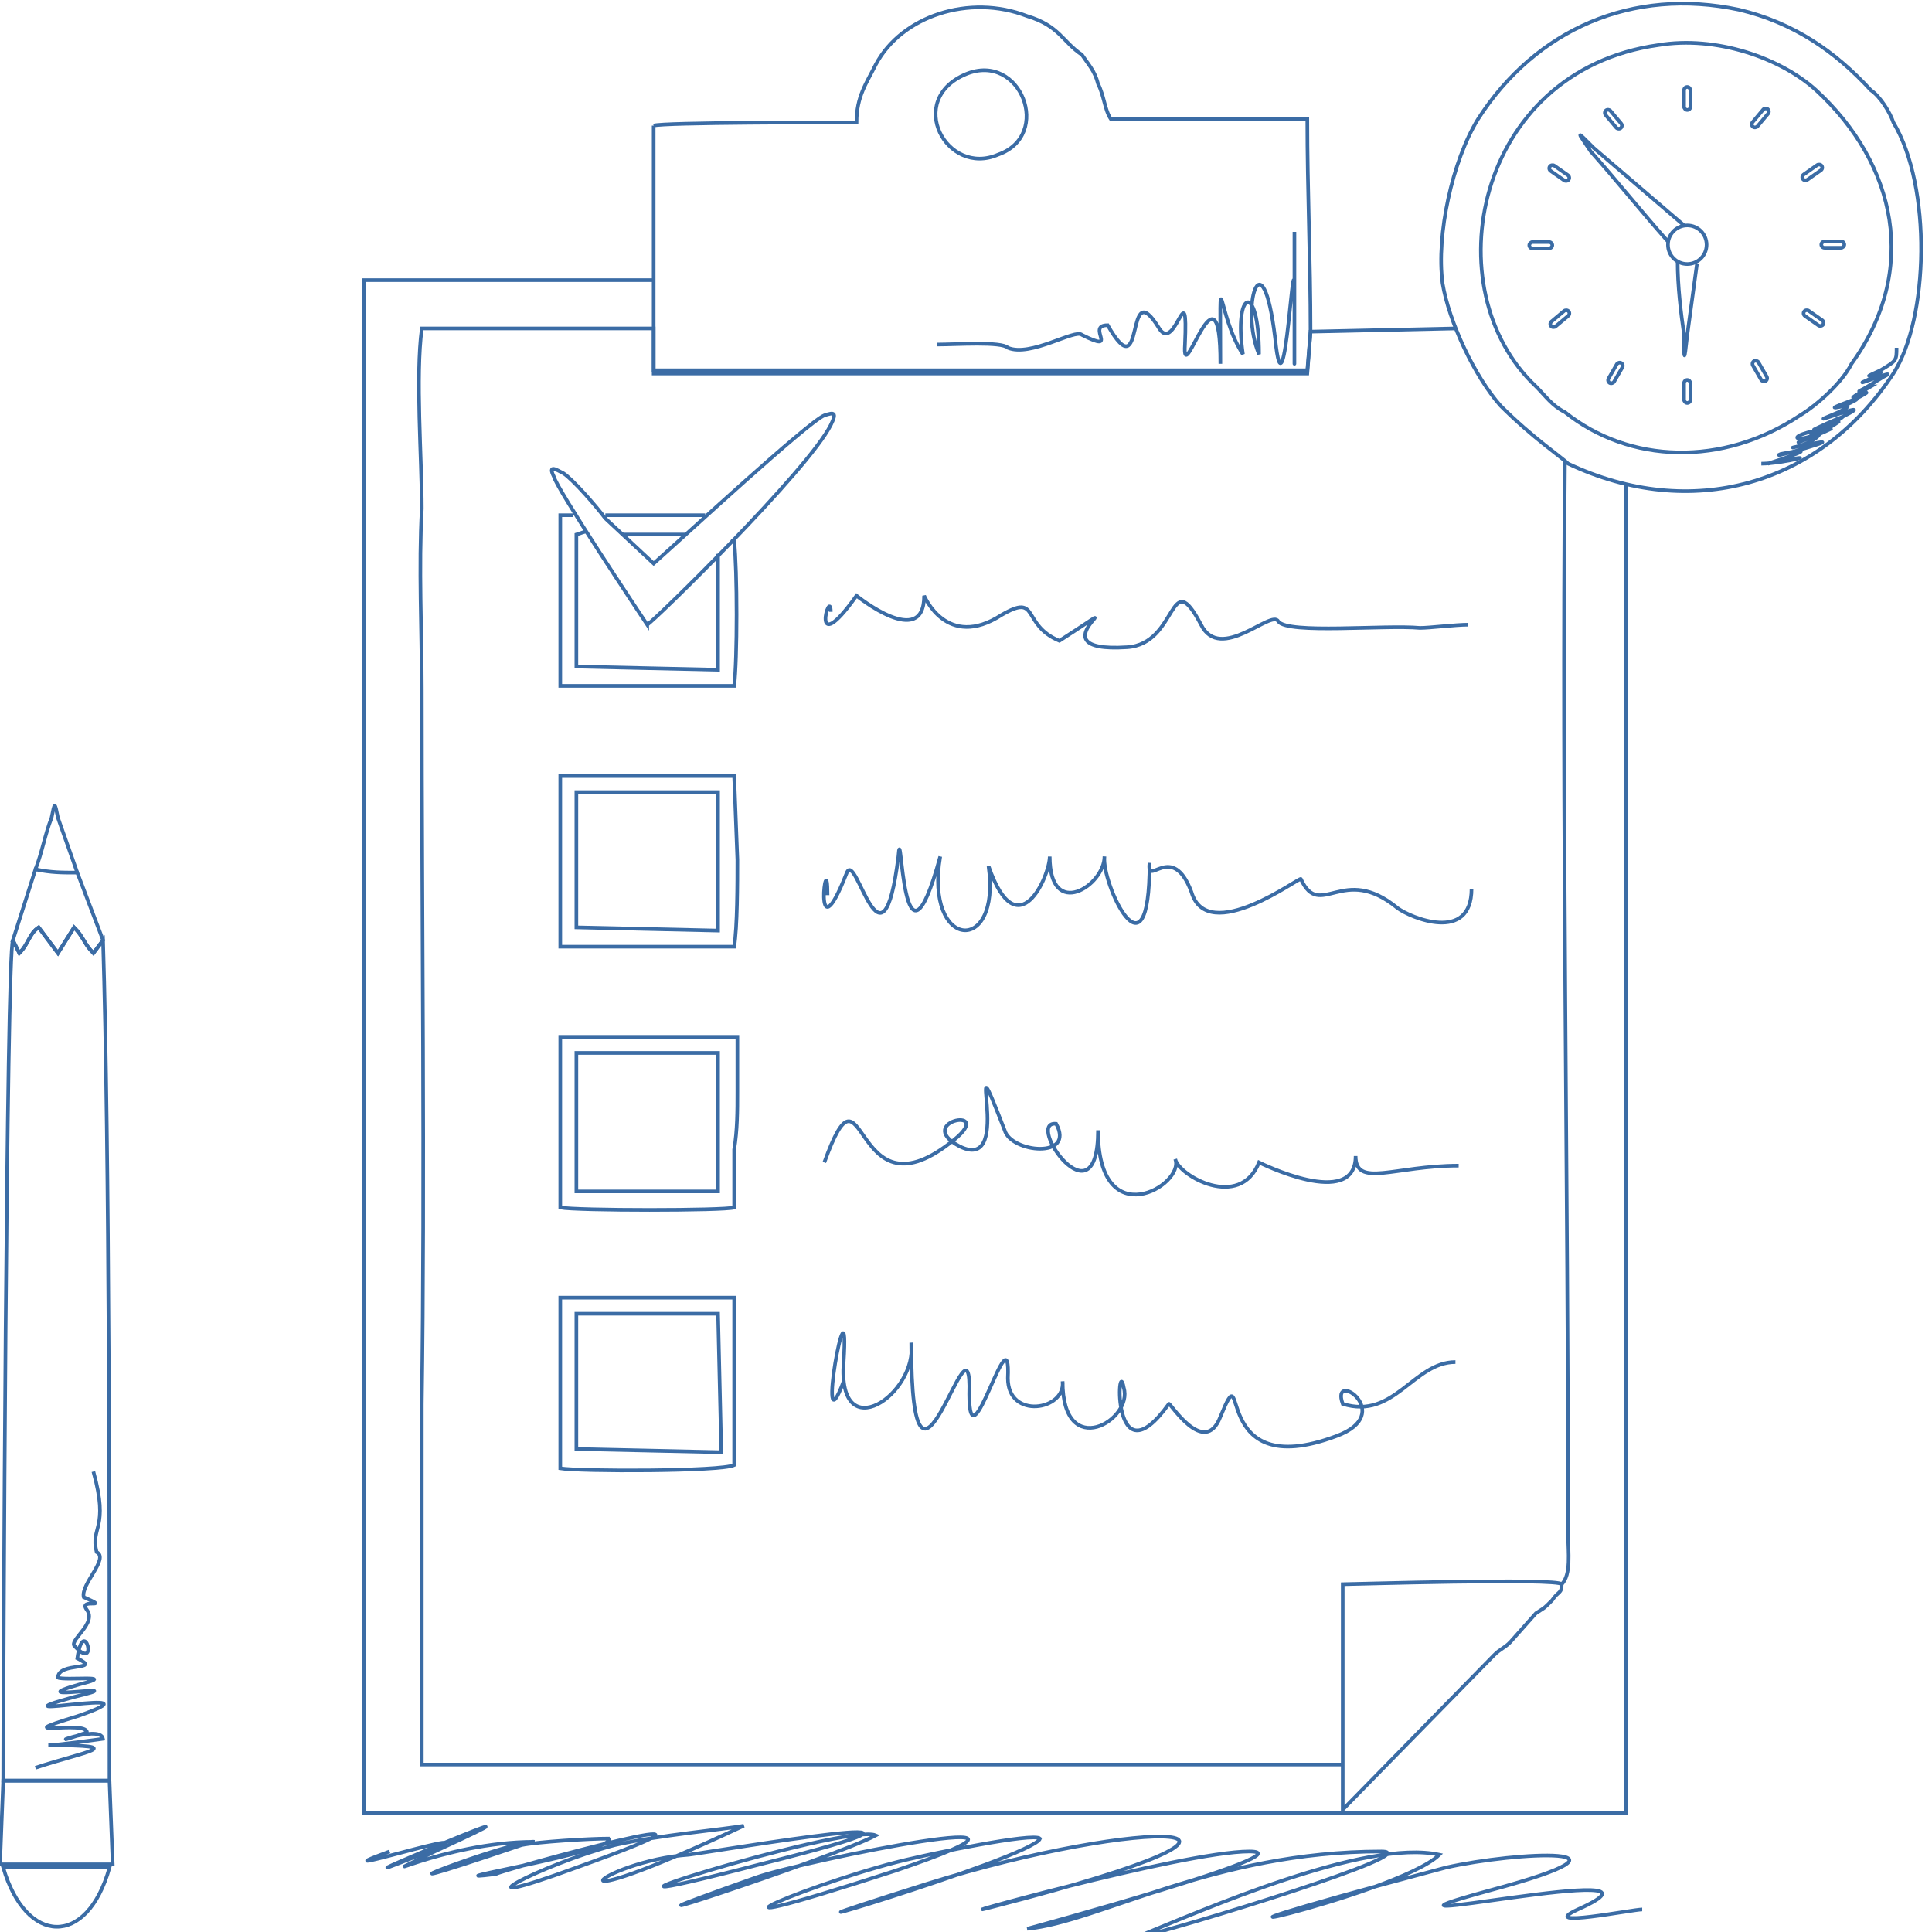 <?xml version="1.0" encoding="UTF-8"?>
<!DOCTYPE svg PUBLIC "-//W3C//DTD SVG 1.1//EN" "http://www.w3.org/Graphics/SVG/1.1/DTD/svg11.dtd">
<!-- Creator: CorelDRAW X6 -->
<svg xmlns="http://www.w3.org/2000/svg" xml:space="preserve" width="600px" height="600px" version="1.1" style="shape-rendering:geometricPrecision; text-rendering:geometricPrecision; image-rendering:optimizeQuality; fill-rule:evenodd; clip-rule:evenodd"
viewBox="0 0 600 600"
 xmlns:xlink="http://www.w3.org/1999/xlink">
 <defs>
  <style type="text/css">
   <![CDATA[
    .str0 {stroke:#3B6CA5;stroke-width:1.125}
    .fil0 {fill:none}
   ]]>
  </style>
 </defs>
 <g id="Warstwa_x0020_1">
  <path class="fil0 str0" d="M485 492c3,-3 2,-10 2,-15 0,-110 -2,-223 -1,-334m-34 -41l-45 1 -1 12 -203 0 0 -13 -72 0c-2,15 0,40 0,56 -1,18 0,38 0,56 0,71 1,151 0,222l0 112c51,0 268,0 286,0"/>
  <path class="fil0 str0" d="M448 88c2,12 10,29 18,38 10,10 19,16 21,18 38,18 78,7 101,-28 11,-17 12,-58 0,-78 -1,-3 -4,-8 -7,-10 -11,-12 -24,-21 -41,-25 -33,-7 -63,6 -81,34 -8,13 -13,36 -11,51z"/>
  <path class="fil0 str0" d="M203 39c0,21 0,44 0,64l0 13 203 0 1 -13c0,-22 -1,-44 -1,-66l-61 0c-2,-3 -2,-7 -4,-11 -1,-4 -3,-6 -5,-9 -6,-4 -7,-9 -17,-12 -18,-7 -39,0 -47,15 -3,6 -6,10 -6,18 -8,0 -60,0 -63,1z"/>
  <path class="fil0 str0" d="M515 14c-57,8 -70,76 -38,106 3,3 5,6 9,8 20,16 49,17 73,1 5,-3 13,-10 16,-16 21,-29 14,-62 -11,-85 -11,-10 -31,-17 -49,-14z"/>
  <path class="fil0 str0" d="M4 292c-2,4 -3,231 -3,261l33 0c0,-75 0,-196 -2,-261l-3 4c-3,-3 -3,-5 -6,-8l-5 8 -6 -8c-3,2 -3,5 -6,8l-2 -4z"/>
  <path class="fil0 str0" d="M174 456c6,1 50,1 54,-1l0 -52 -54 0 0 53z"/>
  <path class="fil0 str0" d="M174 294l54 0c1,-6 1,-20 1,-27l-1 -26 -54 0 0 53z"/>
  <path class="fil0 str0" d="M417 562l47 -48c2,-2 3,-2 5,-4l8 -9c3,-2 2,-1 5,-4 2,-3 3,-2 3,-5 -1,-2 -66,0 -68,0 0,24 0,46 0,70z"/>
  <polygon class="fil0 str0" points="179,450 224,451 223,408 179,408 "/>
  <polygon class="fil0 str0" points="179,288 223,289 223,246 179,246 "/>
  <path class="fil0 str0" d="M201 194c2,-1 50,-48 57,-62 2,-4 1,-4 -2,-3 -5,2 -44,38 -53,46l-15 -14c-3,-4 -10,-12 -13,-14 -2,-1 -5,-3 -3,1 1,4 27,43 29,46z"/>
  <polyline class="fil0 str0" points="182,165 179,166 179,207 223,208 223,172 "/>
  <path class="fil0 str0" d="M223 355l0 -28 -44 0 0 43 44 0 0 -15zm5 2c1,-6 1,-12 1,-18 0,-5 0,-12 0,-17l-55 0 0 53c5,1 51,1 54,0l0 -18z"/>
  <polygon class="fil0 str0" points="34,553 1,553 0,579 35,579 "/>
  <path class="fil0 str0" d="M178 160l-4 0 0 53 54 0c1,-8 1,-36 0,-45l-1 0"/>
  <path class="fil0 str0" d="M300 23c-19,8 -6,32 10,25 17,-6 7,-32 -10,-25z"/>
  <path class="fil0 str0" d="M4 292l2 4c3,-3 3,-6 6,-8l6 8 5 -8c3,3 3,5 6,8l3 -4 -8 -21c-5,0 -8,0 -13,-1l-7 22z"/>
  <path class="fil0 str0" d="M34 580l-33 0c7,24 26,25 33,0z"/>
  <path class="fil0 str0" d="M11 270c2,-5 3,-11 5,-16 1,-5 1,-5 2,0l6 17"/>
  <line class="fil0 str0" x1="188" y1="160" x2="219" y2= "160" />
  <line class="fil0 str0" x1="193" y1="166" x2="213" y2= "166" />
  <path class="fil0 str0" d="M257 278c0,-17 -5,21 6,-7 3,-7 11,35 16,-5 1,-14 1,44 13,0 -5,29 19,31 15,3 9,26 19,3 19,-3 0,20 17,9 17,0 -1,8 14,41 14,2 -1,8 7,-7 13,9 5,17 34,-5 34,-4 6,13 13,-5 30,9 4,3 23,11 23,-6"/>
  <path class="fil0 str0" d="M258 190c0,-8 -7,16 8,-5 0,0 21,17 21,0 0,0 7,17 24,6 12,-7 6,3 18,8 28,-18 -10,4 21,2 16,-1 13,-26 23,-7 6,12 22,-5 24,-1 3,4 33,1 44,2 3,0 11,-1 15,-1"/>
  <path class="fil0 str0" d="M256 361c13,-36 8,18 39,-6 16,-12 -12,-7 3,1 18,9 0,-41 14,-5 2,7 22,9 16,-2 -10,-1 13,32 13,2 0,33 27,17 24,9 1,5 20,16 26,1 0,0 30,15 30,-2 0,10 12,3 32,3"/>
  <path class="fil0 str0" d="M262 429c-9,24 2,-37 0,-6 -2,27 23,10 21,-6 0,66 19,-15 18,16 0,24 13,-27 12,-5 0,13 18,10 17,1 0,25 22,12 19,2 -2,-11 -4,30 14,5 0,-1 11,17 16,4 9,-22 -4,21 36,6 19,-7 -2,-21 2,-10 16,5 22,-13 35,-13"/>
  <polyline class="fil0 str0" points="203,87 113,87 113,563 505,563 505,150 "/>
  <path class="fil0 str0" d="M121 575c-30,11 49,-14 2,4 -18,7 60,-26 12,-4 -24,12 2,-3 31,-3 -6,-1 -66,22 -4,1 5,-1 21,-2 27,-2 3,4 -59,14 -35,11 1,-1 92,-26 25,-2 -41,15 -11,-1 12,-7 13,-3 35,-5 40,-6 -66,31 -45,11 -17,9 8,-1 102,-17 22,3 -81,21 27,-13 36,-9 -13,7 -102,36 -37,13 14,-5 108,-24 43,-2 -77,25 -22,2 6,-4 4,-1 37,-8 39,-6 -2,6 -111,38 -35,14 67,-21 126,-20 21,7 -23,6 58,-17 79,-17 19,0 -69,24 -69,24 22,-2 58,-24 110,-24 15,0 -63,24 -77,27 22,-9 72,-31 95,-26 -13,13 -111,34 2,4 22,-5 66,-7 14,7 -55,15 65,-11 27,6 -13,6 17,0 20,0"/>
  <path class="fil0 str0" d="M518 75c-8,-9 -16,-19 -24,-28 -4,-6 -5,-7 1,-1l28 24"/>
  <circle class="fil0 str0" cx="524" cy="76" r="6"/>
  <path class="fil0 str0" d="M521 81c0,8 1,16 2,23 0,8 0,9 1,0 1,-7 2,-15 3,-22"/>
  <rect class="fil0 str0" x="523" y="27" width="1.984" height="7.144" rx="1" ry="1"/>
  <rect class="fil0 str0" x="523" y="118" width="1.984" height="7.144" rx="1" ry="1"/>
  <rect class="fil0 str0" transform="matrix(2.64845E-014 -1 1 2.64845E-014 565.625 76.951)" width="1.984" height="7.144" rx="1" ry="1"/>
  <rect class="fil0 str0" transform="matrix(2.64845E-014 -1 1 2.64845E-014 474.934 77.155)" width="1.984" height="7.144" rx="1" ry="1"/>
  <rect class="fil0 str0" transform="matrix(0.574 -0.819 0.819 0.574 480.746 52.499)" width="1.984" height="7.144" rx="1" ry="1"/>
  <rect class="fil0 str0" transform="matrix(-0.574 -0.819 -0.819 0.574 566.312 52.305)" width="1.984" height="7.144" rx="1" ry="1"/>
  <rect class="fil0 str0" transform="matrix(-0.766 -0.643 -0.643 0.766 549.744 34.523)" width="1.984" height="7.144" rx="1" ry="1"/>
  <rect class="fil0 str0" transform="matrix(0.766 -0.643 0.643 0.766 497.986 34.925)" width="1.984" height="7.144" rx="1" ry="1"/>
  <rect class="fil0 str0" transform="matrix(-0.866 -0.5 -0.5 0.866 504.332 113.231)" width="1.984" height="7.144" rx="1" ry="1"/>
  <rect class="fil0 str0" transform="matrix(0.866 -0.5 0.5 0.866 543.884 112.641)" width="1.984" height="7.144" rx="1" ry="1"/>
  <rect class="fil0 str0" transform="matrix(-0.643 -0.766 -0.766 0.643 487.793 97.438)" width="1.984" height="7.144" rx="1" ry="1"/>
  <rect class="fil0 str0" transform="matrix(0.574 -0.819 0.819 0.574 559.724 97.544)" width="1.984" height="7.144" rx="1" ry="1"/>
  <path class="fil0 str0" d="M547 144c7,0 22,-4 2,0 3,-1 19,-6 4,-3 -5,2 23,-6 9,-3 -12,2 0,1 3,-3 -14,5 -2,1 4,-2 -18,2 -11,7 2,-2 0,-2 -17,9 -3,1 15,-8 -17,7 1,-1 21,-10 -15,4 2,-3 10,-5 -11,2 5,-4 4,-1 -12,6 2,-1 7,-4 -11,5 3,-3 -2,0 -9,5 4,-3 6,-3 -12,4 -5,1 12,-6 -7,2 4,-3 5,-3 5,-3 5,-7"/>
  <path class="fil0 str0" d="M402 72c0,13 0,71 0,21 0,-26 -3,42 -6,12 -4,-33 -11,-9 -5,5 0,-23 -8,-20 -5,0 -8,-12 -7,-33 -7,3 0,-35 -12,9 -11,-6 1,-23 -3,3 -8,-5 -11,-18 -4,20 -16,-1 -7,0 4,9 -8,3 -2,-2 -16,7 -23,4 -2,-2 -16,-1 -22,-1"/>
  <path class="fil0 str0" d="M11 549c15,-5 30,-7 4,-7 3,0 17,-2 17,-2 -1,-5 -22,4 -5,-2 0,-4 -26,2 -3,-5 29,-10 -30,2 -1,-6 21,-5 -19,2 2,-4 12,-3 -5,-1 -7,-2 0,-5 14,-2 6,-6 2,-14 7,5 -1,-4 -1,-2 7,-7 4,-11 -3,-4 8,0 -1,-4 -1,-4 8,-12 4,-14 -2,-8 4,-7 -1,-25"/>
 </g>
</svg>
